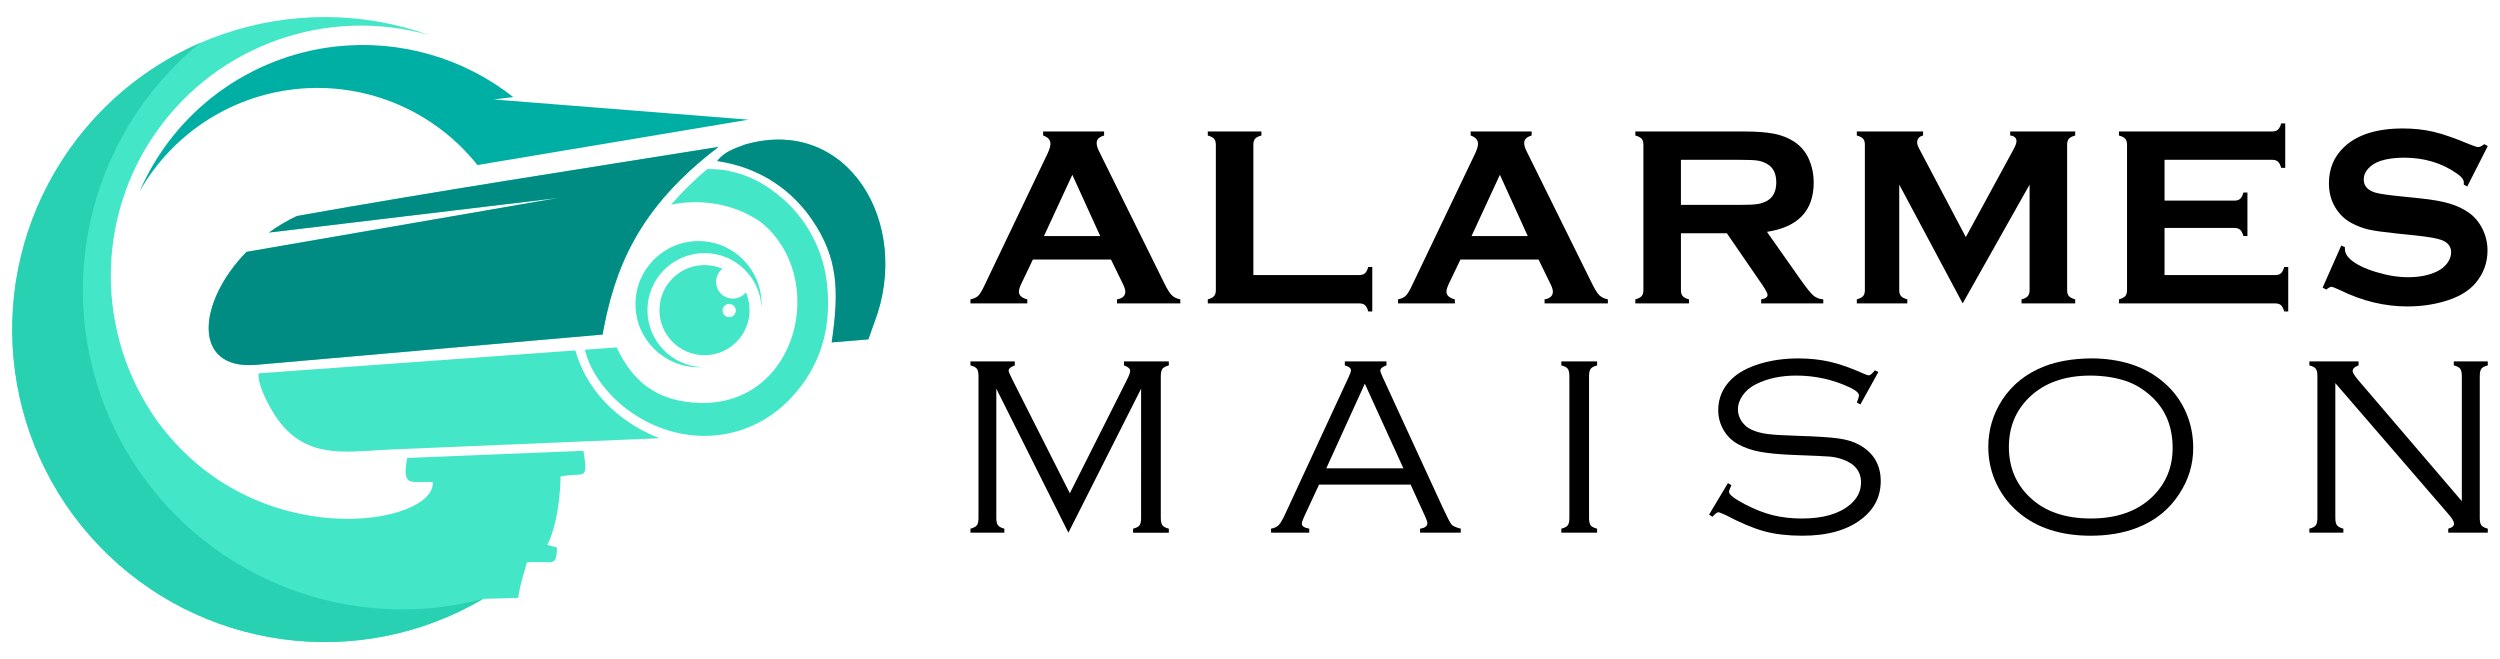 <?xml version="1.0" encoding="utf-8"?>
<!-- Generator: Adobe Illustrator 16.0.0, SVG Export Plug-In . SVG Version: 6.00 Build 0)  -->
<!DOCTYPE svg PUBLIC "-//W3C//DTD SVG 1.1//EN" "http://www.w3.org/Graphics/SVG/1.1/DTD/svg11.dtd">
<svg version="1.1" id="Calque_1" xmlns="http://www.w3.org/2000/svg" xmlns:xlink="http://www.w3.org/1999/xlink" x="0px" y="0px"
	 width="220px" height="58px" viewBox="0 0 220 58" enable-background="new 0 0 220 58" xml:space="preserve">
<g>
	<g>
		<path fill-rule="evenodd" clip-rule="evenodd" fill="#43E7C8" d="M22.488,32.107c-5.618,0.438-5.112-5.525-0.795-9.942
			l27.483-4.752l-25.511,3.052c0.753-0.545,1.578-1.039,2.465-1.456c12.255-2.187,24.789-4.104,37.1-6.08
			c-7.189,5.456-9.177,10.854-10.206,16.51L22.488,32.107L22.488,32.107z M42.375,52.171v0.002V52.171L42.375,52.171L42.375,52.171z
			 M42.521,52.7l3.085-0.083c0.137-1.111,0.464-2.056,0.767-3.132c2.345-0.15,2.574,0.5,2.649-1.294l-0.853-0.246
			c0.456-0.896,1.09-2.822,1.163-6.02c2.146-0.39,2.43,0.492,2.015-2.255l-15.515,0.63c-0.465,2.607,0.246,2.05,2.248,2.112
			c0.345,3.773-15.606,6.575-24.267-5.398c-5.408-7.621-5.418-17.825-0.022-25.456c5.396-7.63,15.02-11.022,24.008-8.463
			C25.788-1.18,12.414,3.36,5.488,14.063C-1.438,24.767-0.099,38.826,8.723,48.03C17.544,57.232,31.534,59.166,42.521,52.7
			L42.521,52.7z M61.997,23.327c-2.19,0-3.966,1.775-3.966,3.966s1.776,3.966,3.966,3.966c2.191,0,3.965-1.775,3.965-3.966
			c0-0.559-0.116-1.089-0.322-1.57c-0.271,0.337-0.685,0.552-1.151,0.552c-0.814,0-1.473-0.659-1.473-1.475
			c0-0.464,0.217-0.879,0.551-1.149C63.085,23.441,62.555,23.327,61.997,23.327L61.997,23.327z M64.169,26.743
			c0.322,0,0.582,0.26,0.582,0.581s-0.259,0.583-0.582,0.583c-0.32,0-0.583-0.262-0.583-0.583S63.849,26.743,64.169,26.743
			L64.169,26.743z M61.468,21.215c-3.064,0-5.547,2.484-5.547,5.551c0,3.063,2.483,5.55,5.547,5.55c0.09,0,0.181-0.005,0.271-0.009
			c-2.653-0.135-4.763-2.327-4.763-5.014c0-2.772,2.248-5.021,5.021-5.021c2.686,0,4.881,2.108,5.014,4.762
			c0.004-0.089,0.007-0.18,0.007-0.269C67.018,23.699,64.533,21.215,61.468,21.215L61.468,21.215z M76.943,28.375
			c3.343-8.708-2.354-18.266-11.391-15.652c-1.097,0.406-1.809,0.659-2.443,1.445c3.953,0.586,6.669,2.713,8.336,5.14
			c2.328,3.39,2.409,6.295,1.743,10.824l3.227-0.271L76.943,28.375L76.943,28.375z M69.565,35.068
			c2.673-2.813,3.648-6.226,3.204-10.163c-0.374-3.293-2.16-6.285-4.817-8.154l0,0c-1.128-0.849-2.404-1.411-3.727-1.684
			c-0.042-0.012-0.082-0.021-0.123-0.029c-0.271-0.063-0.533-0.098-0.782-0.111c-0.358-0.039-0.72-0.055-1.08-0.052
			c-1.197,1.012-2.252,2.049-3.178,3.137c2.688-0.552,5.597-0.068,7.891,1.536c5.985,4.811,3.302,16.167-5.39,15.907
			c-3.934-0.116-5.952-2.048-7.301-4.882l-2.795,0.203c0.506,2.146,2.164,4.088,3.705,5.24
			C59.706,39.417,65.707,39.128,69.565,35.068L69.565,35.068z M58.034,38.565c-2.752-1.065-6.157-3.435-7.405-7.728L22.75,32.854
			c-0.106,1.15,1.153,3.328,1.735,4.116c2.483,3.356,5.725,2.819,9.429,2.609L58.034,38.565z"/>
		<path fill-rule="evenodd" clip-rule="evenodd" fill="#00AFA3" d="M43.457,8.754l1.712-0.211
			c-4.357-3.429-9.946-5.079-15.607-4.453c-7.632,0.85-14.228,5.72-17.284,12.764c2.95-5.199,8.29-8.595,14.249-9.06
			c5.96-0.469,11.763,2.055,15.488,6.729C57.918,11.86,65.87,10.53,65.87,10.53C50.927,9.347,43.457,8.754,43.457,8.754z"/>
		<path fill-rule="evenodd" clip-rule="evenodd" fill="#27D1B1" d="M42.521,52.7c-12.78,3.36-26.175-2.643-32.17-14.421
			C4.354,26.505,7.379,12.143,17.613,3.781C12.774,5.885,8.516,9.384,5.488,14.063C-1.438,24.767-0.099,38.826,8.723,48.03
			C17.544,57.232,31.534,59.166,42.521,52.7z"/>
		<path fill-rule="evenodd" clip-rule="evenodd" fill="#008C82" d="M21.693,22.165c-4.317,4.417-4.823,10.381,0.795,9.942
			l30.536-2.669c1.029-5.656,3.016-11.054,10.206-16.51c-12.311,1.976-24.844,3.894-37.1,6.08c-0.888,0.417-1.712,0.911-2.465,1.456
			l25.511-3.052L21.693,22.165z"/>
		<path fill-rule="evenodd" clip-rule="evenodd" fill="#008C82" d="M63.109,14.168c3.953,0.586,6.669,2.713,8.336,5.14
			c2.328,3.39,2.409,6.295,1.743,10.824l3.227-0.271l0.528-1.486c3.343-8.708-2.354-18.266-11.391-15.652
			C64.455,13.129,63.743,13.382,63.109,14.168z"/>
	</g>
	<g>
		<g>
			<path d="M97.768,22.841h-6.876l-1.018,2.128c-0.141,0.296-0.211,0.528-0.211,0.699c0,0.324,0.247,0.55,0.741,0.676v0.354H85.4
				v-0.354c0.295-0.06,0.521-0.163,0.676-0.31c0.155-0.148,0.333-0.436,0.532-0.865l5.564-11.627
				c0.177-0.37,0.267-0.666,0.267-0.888c0-0.339-0.215-0.583-0.644-0.729v-0.356h5.365v0.356c-0.436,0.125-0.654,0.343-0.654,0.654
				c0,0.215,0.07,0.456,0.21,0.731l5.764,11.658c0.243,0.495,0.458,0.834,0.643,1.015s0.432,0.301,0.742,0.36v0.354h-5.569v-0.354
				c0.488-0.081,0.733-0.31,0.733-0.686c0-0.158-0.073-0.386-0.222-0.689L97.768,22.841z M96.818,20.771l-2.454-5.392l-2.493,5.392
				H96.818z"/>
			<path d="M110.296,24.205h9.299c0.229,0,0.403-0.053,0.522-0.155c0.118-0.104,0.215-0.289,0.288-0.555h0.355v3.913h-0.355
				c-0.073-0.267-0.169-0.451-0.288-0.555c-0.119-0.104-0.293-0.155-0.522-0.155h-13.31v-0.354c0.267-0.074,0.451-0.17,0.554-0.288
				s0.155-0.293,0.155-0.521V12.733c0-0.229-0.052-0.402-0.155-0.521c-0.104-0.117-0.288-0.215-0.554-0.287v-0.356h4.721v0.356
				c-0.266,0.066-0.45,0.16-0.554,0.281c-0.104,0.123-0.156,0.299-0.156,0.527V24.205z"/>
			<path d="M135.393,22.841h-6.875l-1.02,2.128c-0.141,0.296-0.211,0.528-0.211,0.699c0,0.324,0.247,0.55,0.741,0.676v0.354h-5.002
				v-0.354c0.295-0.06,0.52-0.163,0.674-0.31c0.156-0.148,0.333-0.436,0.533-0.865l5.563-11.627c0.177-0.37,0.267-0.666,0.267-0.888
				c0-0.339-0.216-0.583-0.645-0.729v-0.356h5.366v0.356c-0.436,0.125-0.655,0.343-0.655,0.654c0,0.215,0.07,0.456,0.211,0.731
				l5.764,11.658c0.242,0.495,0.458,0.834,0.642,1.015c0.187,0.181,0.434,0.301,0.744,0.36v0.354h-5.569v-0.354
				c0.488-0.081,0.732-0.31,0.732-0.686c0-0.158-0.072-0.386-0.222-0.689L135.393,22.841z M134.442,20.771l-2.452-5.392
				l-2.493,5.392H134.442z"/>
			<path d="M147.922,20.525v5.02c0,0.223,0.054,0.395,0.162,0.517c0.106,0.121,0.289,0.215,0.547,0.282v0.354h-4.721v-0.354
				c0.266-0.074,0.451-0.17,0.555-0.288c0.103-0.118,0.154-0.288,0.154-0.511V12.733c0-0.229-0.052-0.402-0.154-0.521
				c-0.104-0.117-0.289-0.215-0.555-0.287v-0.356h9.466c1.152,0,2.067,0.067,2.744,0.201c0.675,0.133,1.265,0.366,1.766,0.697
				c0.585,0.386,1.021,0.905,1.31,1.563c0.271,0.636,0.409,1.315,0.409,2.041c0,2.468-1.371,3.911-4.112,4.332l2.937,4.178
				c0.519,0.731,0.896,1.204,1.138,1.414c0.238,0.211,0.533,0.327,0.881,0.35v0.354h-5.467v-0.354
				c0.376-0.06,0.563-0.193,0.563-0.399c0-0.132-0.172-0.454-0.52-0.964l-3.063-4.455H147.922z M147.922,18.031h5.1
				c0.752,0,1.286-0.022,1.595-0.067c0.311-0.044,0.596-0.136,0.855-0.276c0.56-0.303,0.84-0.851,0.84-1.641
				c0-0.791-0.28-1.338-0.84-1.64c-0.268-0.148-0.55-0.242-0.85-0.282c-0.3-0.041-0.833-0.062-1.601-0.062h-5.1V18.031z"/>
			<path d="M172.715,26.698l-5.581-10.452v9.288c0,0.229,0.053,0.403,0.155,0.521c0.104,0.118,0.289,0.214,0.555,0.288v0.354H163.4
				v-0.354c0.268-0.074,0.45-0.17,0.555-0.288c0.103-0.118,0.153-0.293,0.153-0.521V12.723c0-0.222-0.051-0.392-0.153-0.511
				c-0.104-0.117-0.287-0.215-0.555-0.287v-0.356h5.831v0.356c-0.347,0.087-0.521,0.291-0.521,0.609
				c0,0.147,0.051,0.318,0.156,0.509l4.126,7.821l4.182-7.688c0.186-0.339,0.277-0.586,0.277-0.742c0-0.302-0.184-0.473-0.554-0.509
				v-0.356h5.721v0.356c-0.267,0.072-0.45,0.17-0.556,0.287c-0.103,0.119-0.154,0.289-0.154,0.511v12.812
				c0,0.229,0.052,0.403,0.154,0.521c0.105,0.118,0.289,0.214,0.556,0.288v0.354h-4.722v-0.354c0.259-0.067,0.441-0.161,0.55-0.282
				c0.105-0.122,0.158-0.299,0.158-0.527v-9.288L172.715,26.698z"/>
			<path d="M190.48,20.06v4.146h9.731c0.223,0,0.393-0.053,0.511-0.155c0.118-0.104,0.213-0.289,0.288-0.555h0.354v3.913h-0.354
				c-0.075-0.267-0.17-0.451-0.288-0.555s-0.288-0.155-0.511-0.155h-13.743v-0.354c0.265-0.074,0.451-0.17,0.554-0.288
				c0.104-0.118,0.156-0.293,0.156-0.521V12.733c0-0.229-0.053-0.402-0.156-0.521c-0.103-0.117-0.289-0.215-0.554-0.287v-0.356
				h13.479c0.222,0,0.39-0.051,0.51-0.157c0.117-0.104,0.214-0.29,0.289-0.552h0.354v3.914h-0.354
				c-0.075-0.264-0.172-0.446-0.289-0.553c-0.12-0.105-0.288-0.157-0.51-0.157h-9.467v3.591h6.141c0.222,0,0.392-0.051,0.51-0.156
				c0.12-0.103,0.215-0.287,0.288-0.553h0.354v3.825h-0.354c-0.073-0.26-0.168-0.442-0.288-0.551c-0.118-0.106-0.288-0.16-0.51-0.16
				H190.48z"/>
			<path d="M218.924,12.851l-1.806,3.562l-0.311-0.176c0.007-0.074,0.01-0.134,0.01-0.178c0-0.252-0.212-0.522-0.642-0.81
				c-1.316-0.915-2.859-1.374-4.634-1.374c-0.781,0-1.474,0.095-2.071,0.287c-0.437,0.149-0.79,0.371-1.059,0.665
				c-0.27,0.296-0.404,0.615-0.404,0.964c0,0.567,0.344,0.955,1.029,1.162c0.355,0.103,1.116,0.214,2.283,0.331l1.74,0.18
				c1.035,0.109,1.872,0.259,2.512,0.452c0.638,0.191,1.206,0.462,1.701,0.808c0.502,0.363,0.899,0.839,1.191,1.43
				s0.438,1.222,0.438,1.894c0,1.063-0.344,2.009-1.03,2.836c-0.621,0.752-1.585,1.31-2.894,1.672
				c-0.975,0.272-2.021,0.41-3.137,0.41c-2.002,0-3.979-0.48-5.929-1.441c-0.414-0.192-0.662-0.289-0.743-0.289
				c-0.096,0-0.247,0.082-0.454,0.244l-0.322-0.167l1.642-3.712l0.32,0.155c0,0.066,0,0.115,0,0.144c0,0.334,0.16,0.641,0.478,0.921
				c0.48,0.429,1.223,0.799,2.227,1.107c1.006,0.311,1.959,0.466,2.86,0.466c0.983,0,1.82-0.167,2.517-0.497
				c0.384-0.186,0.689-0.43,0.919-0.735c0.229-0.307,0.344-0.626,0.344-0.958c0-0.501-0.27-0.858-0.811-1.072
				c-0.375-0.148-1.137-0.284-2.281-0.41l-1.707-0.176c-1.146-0.12-1.954-0.231-2.428-0.34c-0.473-0.106-0.945-0.279-1.418-0.516
				c-0.673-0.332-1.201-0.831-1.586-1.497c-0.347-0.598-0.521-1.286-0.521-2.063c0-1.28,0.439-2.338,1.317-3.173
				c1.154-1.103,2.884-1.652,5.188-1.652c0.968,0,1.868,0.098,2.704,0.295c0.836,0.196,1.877,0.559,3.126,1.085
				c0.429,0.171,0.689,0.257,0.787,0.257c0.155,0,0.336-0.086,0.543-0.257L218.924,12.851z"/>
		</g>
		<g>
			<path d="M94.019,46.877l-6.344-12.673v11.368c0,0.302,0.047,0.52,0.144,0.646c0.095,0.131,0.283,0.23,0.563,0.305v0.354H85.4
				v-0.354c0.281-0.074,0.468-0.172,0.564-0.299c0.096-0.125,0.143-0.341,0.143-0.65V33.107c0-0.31-0.047-0.527-0.143-0.658
				c-0.096-0.127-0.283-0.226-0.564-0.293v-0.352h3.901v0.352c-0.36,0.126-0.541,0.279-0.541,0.465c0,0.089,0.122,0.371,0.364,0.851
				l5.022,9.936l5.044-10.025c0.176-0.352,0.265-0.604,0.265-0.751c0-0.19-0.18-0.349-0.542-0.475v-0.352h3.945v0.352
				c-0.28,0.075-0.467,0.173-0.564,0.299c-0.095,0.126-0.143,0.343-0.143,0.652v12.467c0,0.301,0.048,0.518,0.143,0.647
				c0.097,0.128,0.284,0.228,0.564,0.302v0.354h-3.147v-0.354c0.287-0.074,0.477-0.172,0.568-0.299
				c0.092-0.125,0.138-0.343,0.138-0.652V34.204L94.019,46.877z"/>
			<path d="M124.136,42.647h-8.062l-1.327,2.859c-0.125,0.274-0.186,0.464-0.186,0.576c0,0.22,0.217,0.366,0.652,0.44v0.354h-3.361
				v-0.354c0.302-0.051,0.531-0.16,0.689-0.33s0.367-0.539,0.624-1.104l5.52-11.915c0.133-0.287,0.2-0.482,0.2-0.585
				c0-0.191-0.181-0.335-0.541-0.433v-0.352h3.666v0.352c-0.361,0.119-0.542,0.274-0.542,0.465c0,0.08,0.067,0.266,0.2,0.553
				l5.288,11.484c0.391,0.845,0.648,1.343,0.773,1.49c0.125,0.146,0.397,0.271,0.818,0.375v0.354h-3.579v-0.354
				c0.429-0.06,0.643-0.221,0.643-0.485c0-0.117-0.082-0.347-0.243-0.686L124.136,42.647z M123.499,41.214l-3.395-7.449
				l-3.391,7.449H123.499z"/>
			<path d="M138.105,45.574V33.107c0-0.31-0.049-0.527-0.144-0.658c-0.098-0.127-0.285-0.226-0.564-0.293v-0.352h3.148v0.352
				c-0.281,0.075-0.468,0.173-0.564,0.299c-0.095,0.126-0.145,0.343-0.145,0.652v12.467c0,0.31,0.047,0.525,0.139,0.65
				c0.092,0.127,0.281,0.225,0.57,0.299v0.354h-3.148v-0.354c0.287-0.074,0.477-0.172,0.569-0.299
				C138.058,46.1,138.105,45.884,138.105,45.574z"/>
			<path d="M165.293,32.74l-1.578,2.852l-0.31-0.166c0.126-0.331,0.188-0.538,0.188-0.618c0-0.222-0.274-0.461-0.817-0.718
				c-1.479-0.692-3.048-1.039-4.705-1.039c-1.36,0-2.546,0.255-3.555,0.762c-0.486,0.25-0.87,0.573-1.153,0.971
				c-0.283,0.396-0.425,0.814-0.425,1.255c0,0.367,0.11,0.714,0.331,1.043c0.221,0.325,0.511,0.569,0.872,0.731
				c0.397,0.185,0.866,0.311,1.409,0.381c0.54,0.069,1.42,0.122,2.643,0.158c1.692,0.053,2.904,0.131,3.633,0.237
				c0.729,0.107,1.33,0.293,1.8,0.559c1.252,0.699,1.878,1.764,1.878,3.191c0,1.361-0.567,2.478-1.7,3.346
				c-1.26,0.973-2.992,1.458-5.2,1.458c-1.275,0-2.386-0.131-3.335-0.388c-0.95-0.257-2.085-0.731-3.4-1.425
				c-0.369-0.168-0.587-0.253-0.652-0.253c-0.111,0-0.284,0.131-0.52,0.398l-0.298-0.188l1.656-2.771l0.31,0.177
				c-0.14,0.295-0.21,0.492-0.21,0.597c0,0.234,0.471,0.599,1.413,1.092c0.847,0.442,1.662,0.761,2.446,0.956
				c0.783,0.194,1.636,0.291,2.556,0.291c1.862,0,3.275-0.408,4.24-1.227c0.641-0.543,0.96-1.19,0.96-1.941
				c0-0.986-0.548-1.667-1.645-2.043c-0.353-0.123-0.72-0.204-1.098-0.238c-0.381-0.032-1.457-0.083-3.23-0.148
				c-1.268-0.05-2.258-0.147-2.977-0.287c-0.718-0.14-1.357-0.367-1.916-0.684c-0.521-0.294-0.937-0.708-1.242-1.237
				c-0.305-0.53-0.458-1.108-0.458-1.735c0-1.065,0.397-1.982,1.192-2.747c0.59-0.562,1.403-1.001,2.439-1.321
				c1.039-0.318,2.177-0.481,3.414-0.481c1.008,0,1.943,0.102,2.81,0.303c0.866,0.199,1.843,0.546,2.932,1.034
				c0.242,0.104,0.394,0.156,0.453,0.156c0.131,0,0.313-0.149,0.541-0.445L165.293,32.74z"/>
			<path d="M183.959,31.537c2.657,0,4.801,0.697,6.426,2.09c0.913,0.772,1.599,1.719,2.055,2.837
				c0.376,0.919,0.563,1.911,0.563,2.97c0,1.438-0.408,2.779-1.227,4.03c-0.897,1.386-2.145,2.382-3.741,2.993
				c-1.193,0.456-2.546,0.686-4.054,0.686c-2.644,0-4.774-0.696-6.393-2.088c-0.906-0.781-1.592-1.726-2.056-2.837
				c-0.374-0.912-0.562-1.874-0.562-2.882c0-1.494,0.404-2.872,1.215-4.132c0.882-1.359,2.134-2.354,3.753-2.98
				C181.075,31.79,182.414,31.561,183.959,31.537z M183.959,33.051c-2.26,0-4.049,0.634-5.365,1.9
				c-1.208,1.162-1.812,2.624-1.812,4.385c0,1.767,0.604,3.23,1.812,4.395c1.309,1.267,3.105,1.897,5.388,1.897
				c2.289,0,4.092-0.631,5.41-1.897c1.201-1.164,1.8-2.599,1.8-4.307c0-1.849-0.599-3.339-1.8-4.473
				c-0.721-0.678-1.494-1.152-2.318-1.424C186.161,33.219,185.123,33.059,183.959,33.051z"/>
			<path d="M205.509,33.715v11.859c0,0.301,0.047,0.518,0.144,0.647c0.095,0.128,0.282,0.228,0.563,0.302v0.354h-2.992v-0.354
				c0.287-0.074,0.477-0.172,0.569-0.299c0.091-0.125,0.138-0.341,0.138-0.65V33.107c0-0.31-0.048-0.527-0.144-0.658
				c-0.095-0.127-0.284-0.226-0.563-0.293v-0.352h4.33v0.352c-0.346,0.119-0.519,0.284-0.519,0.497c0,0.147,0.173,0.424,0.519,0.83
				l9.087,10.621V33.107c0-0.31-0.049-0.527-0.144-0.658c-0.097-0.127-0.285-0.226-0.564-0.293v-0.352h2.992v0.352
				c-0.279,0.067-0.467,0.166-0.563,0.293c-0.096,0.131-0.143,0.349-0.143,0.658v12.467c0,0.31,0.047,0.525,0.143,0.65
				c0.096,0.127,0.283,0.225,0.563,0.299v0.354h-3.479v-0.354c0.339-0.089,0.509-0.238,0.509-0.451c0-0.163-0.154-0.429-0.464-0.795
				L205.509,33.715z"/>
		</g>
	</g>
</g>
</svg>
